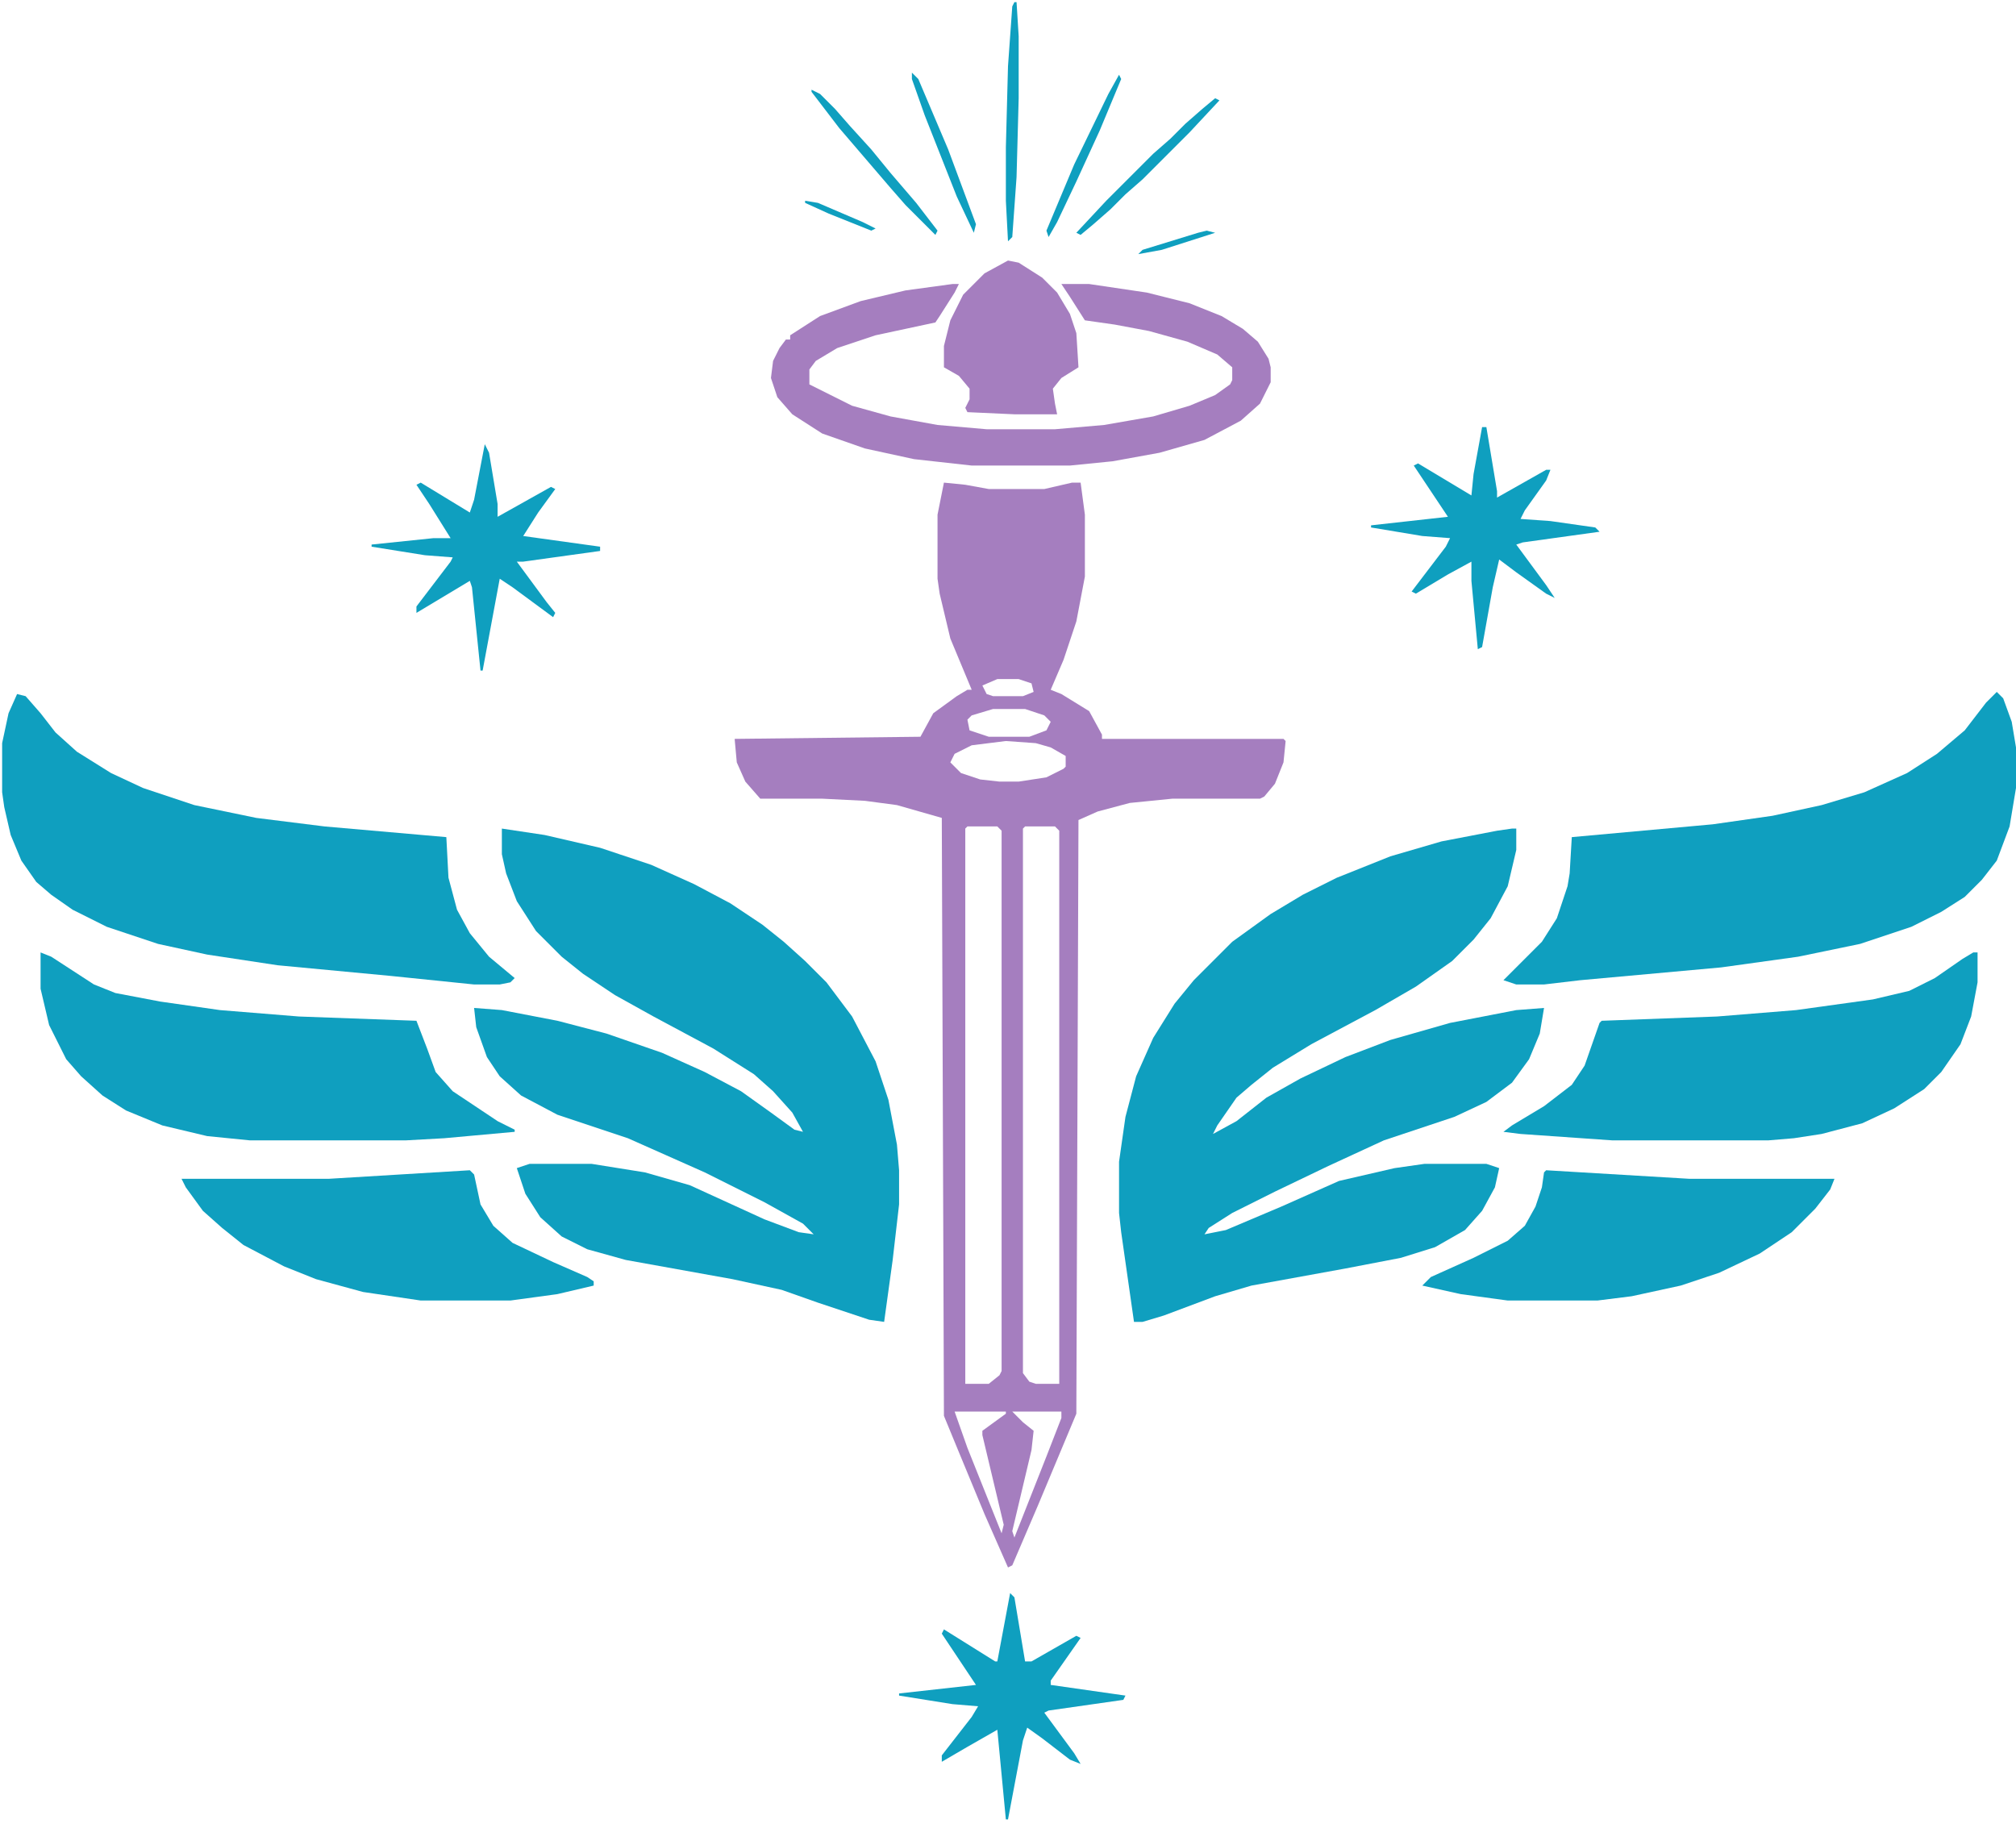 <svg xmlns="http://www.w3.org/2000/svg" height="854" width="944" viewBox="0 0 944 854" version="1.1">
<path fill="#0F9FBF" d="m0 0 20 3 26 6 24 8 20 9 17 9 15 10 10 8 10 9 10 10 12 16 11 21 6 18 4 21 1 12v16l-3 26-4 29-7-1-24-8-17-6-23-5-50-9-18-5-12-6-10-9-7-11-4-12 6-2h29l25 4 21 6 35 16 16 6 7 1-5-5-18-10-28-14-36-16-33-11-17-9-10-9-6-9-5-14-1-9 13 1 26 5 23 6 26 9 20 9 17 9 14 10 11 8 4 1-5-9-9-10-9-8-19-12-28-15-18-10-15-10-10-8-12-12-9-14-5-13-2-9z" transform="translate(235,388)"></path>
<path fill="#0F9FBF" d="m0 0h2v10l-4 17-8 15-8 10-10 10-17 12-19 11-30 16-18 11-10 8-7 6-9 13-2 4 11-6 14-11 16-9 21-10 21-8 28-8 31-6 13-1-2 12-5 12-8 11-12 9-15 7-33 11-26 12-25 12-20 10-11 7-2 3 10-2 26-11 27-12 26-6 14-2h29l6 2-2 9-6 11-8 9-14 8-16 5-26 5-44 8-17 5-24 9-10 3h-4l-6-42-1-9v-24l3-21 5-19 8-18 10-16 9-11 18-18 18-13 15-9 16-8 25-10 24-7 26-5z" transform="translate(708,388)"></path>
<path fill="#A57EBF" d="m0 0 10 1 11 2h26l13-3h4l2 15v29l-4 21-6 18-6 14 5 2 13 8 6 11v2h85l1 1-1 10-4 10-5 6-2 1h-41l-20 2-15 4-9 4-1 278-18 43-12 28-2 1-11-25-12-29-7-17-1-280-21-6-15-2-20-1h-29l-7-8-4-9-1-11 87-1 6-11 11-8 5-3h2l-10-24-5-21-1-7v-30zm25 92-7 3 2 4 3 1h14l5-2-1-4-6-2zm-2 14-10 3-2 2 1 5 9 3h19l8-3 2-4-3-3-9-3zm6 15-16 2-8 4-2 4 5 5 9 3 9 1h9l13-2 8-4 1-1v-5l-7-4-7-2zm-18 40-1 1v260h11l5-4 1-2v-253l-2-2zm27 0-1 1v255l3 4 3 1h11v-259l-2-2zm-33 274 6 17 16 40 1-4-10-42v-2l11-8v-1zm27 0 5 5 5 4-1 9-9 38 1 3 15-38 7-18v-3zm-4 57 1 3z" transform="translate(442,226)"></path>
<path fill="#0F9FBF" d="m0 0 3 3 4 11 2 12v19l-3 18-6 16-7 9-8 8-11 7-14 7-24 8-29 6-36 5-66 6-17 2h-13l-6-2 18-18 7-11 5-15 1-6 1-17 66-6 28-4 23-5 20-6 20-9 14-9 13-11 10-13z" transform="translate(935,324)"></path>
<path fill="#0F9FBF" d="m0 0 4 1 7 8 7 9 10 9 16 10 15 7 24 8 29 6 32 4 57 5 1 19 4 15 6 11 9 11 12 10-2 2-5 1h-12l-39-4-53-5-33-5-23-5-24-8-16-8-10-7-7-6-7-10-5-12-3-13-1-7v-23l3-14z" transform="translate(8,325)"></path>
<path fill="#0F9FBF" d="m0 0 5 2 20 13 10 4 21 4 28 4 37 3 55 2 5 13 4 11 8 9 21 14 8 4v1l-33 3-18 1h-73l-20-2-21-5-17-7-11-7-10-9-7-8-8-16-4-17z" transform="translate(19,446)"></path>
<path fill="#0F9FBF" d="m0 0h2v14l-3 16-5 13-9 13-8 8-14 9-15 7-19 5-13 2-12 1h-73l-43-3-8-1 4-3 15-9 13-10 6-9 7-20 1-1 54-2 37-3 36-5 17-4 12-6 13-9z" transform="translate(924,446)"></path>
<path fill="#0F9FBF" d="m0 0 2 2 3 14 6 10 9 8 19 9 16 7 3 2v2l-17 4-22 3h-42l-27-4-22-6-15-6-19-10-10-8-9-8-8-11-2-4h69z" transform="translate(220,548)"></path>
<path fill="#0F9FBF" d="m0 0 67 4h68l-2 5-7 9-11 11-15 10-19 9-18 6-23 5-16 2h-42l-22-3-18-4 4-4 20-9 16-8 8-7 5-9 3-9 1-7z" transform="translate(724,548)"></path>
<path fill="#A57EBF" d="m0 0h3l-2 4-7 11-2 3-28 6-18 6-10 6-3 4v7l20 10 18 5 22 4 23 2h32l23-2 23-4 17-5 12-5 7-5 1-2v-6l-7-6-14-6-18-5-16-3-14-2-7-11-4-6h13l27 4 20 5 15 6 10 6 7 6 5 8 1 4v7l-5 10-9 8-17 9-21 6-22 4-20 2h-46l-27-3-23-5-20-7-14-9-7-8-3-9 1-8 3-6 3-4h2v-2l14-9 19-7 21-5z" transform="translate(446,133)"></path>
<path fill="#A57EBF" d="m0 0 5 1 11 7 7 7 6 10 3 9 1 16-8 5-4 5 1 7 1 5h-20l-22-1-1-2 2-4v-5l-5-6-7-4v-10l3-12 6-12 10-10z" transform="translate(472,122)"></path>
<path fill="#0F9FBF" d="m0 0h2l5 30v3l23-13h2l-2 5-10 14-2 4 14 1 21 3 2 2-36 5-3 1 14 19 4 6-4-2-14-10-8-6-3 13-5 28-2 1-3-32v-9l-11 6-15 9-2-1 16-21 2-4-13-1-24-4v-1l36-4-16-24 2-1 25 15 1-10z" transform="translate(694,200)"></path>
<path fill="#0F9FBF" d="m0 0 2 4 4 24v6l25-14 2 1-8 11-7 11 36 5v2l-36 5h-3l14 19 4 5-1 2-19-14-6-4-8 43h-1l-4-39-1-3-25 15v-3l16-21 1-2-13-1-25-4v-1l29-3h8l-10-16-6-9 2-1 23 14 2-6z" transform="translate(227,208)"></path>
<path fill="#0F9FBF" d="m0 0 2 2 5 30h3l21-12 2 1-14 20v2l35 5-1 2-35 5-2 1 14 19 3 5-5-2-13-10-7-5-2 6-7 37h-1l-4-42-14 8-12 7v-3l14-18 3-5-12-1-25-4v-1l36-4-16-24 1-2 24 15h1z" transform="translate(473,746)"></path>
<path fill="#0F9FBF" d="m0 0h1l1 16v29l-1 37-2 28-2 2-1-19v-25l1-38 2-28z" transform="translate(475,1)"></path>
<path fill="#0F9FBF" d="m0 0 2 1-14 15-22 22-8 7-7 7-8 7-6 5-2-1 14-15 22-22 8-7 7-7 8-7z" transform="translate(569,46)"></path>
<path fill="#0F9FBF" d="m0 0 4 2 7 7 7 8 10 11 9 11 12 14 10 13-1 2-14-14-7-8-24-28-13-17z" transform="translate(380,42)"></path>
<path fill="#0F9FBF" d="m0 0 3 3 14 33 13 35-1 4-8-17-15-38-6-17z" transform="translate(427,34)"></path>
<path fill="#0F9FBF" d="m0 0 1 2-10 24-11 24-9 19-4 7-1-3 13-31 16-33z" transform="translate(524,35)"></path>
<path fill="#0F9FBF" d="m0 0 4 1-25 8-11 2 2-2 26-8z" transform="translate(565,108)"></path>
<path fill="#0F9FBF" d="m0 0 6 1 21 9 6 3-2 1-20-8-11-5z" transform="translate(377,94)"></path>
<path fill="#0F9FBF" d="m0 0 2 1z" transform="translate(375,93)"></path>
<path fill="#0F9FBF" d="m0 0" transform="translate(506,826)"></path>
<path fill="#0F9FBF" d="m0 0" transform="translate(194,225)"></path>
<path fill="#0F9FBF" d="m0 0" transform="translate(726,219)"></path>
<path fill="#0F9FBF" d="m0 0" transform="translate(440,111)"></path>
<path fill="#0F9FBF" d="m0 0" transform="translate(439,110)"></path>
<path fill="#0F9FBF" d="m0 0" transform="translate(457,109)"></path>
</svg>
